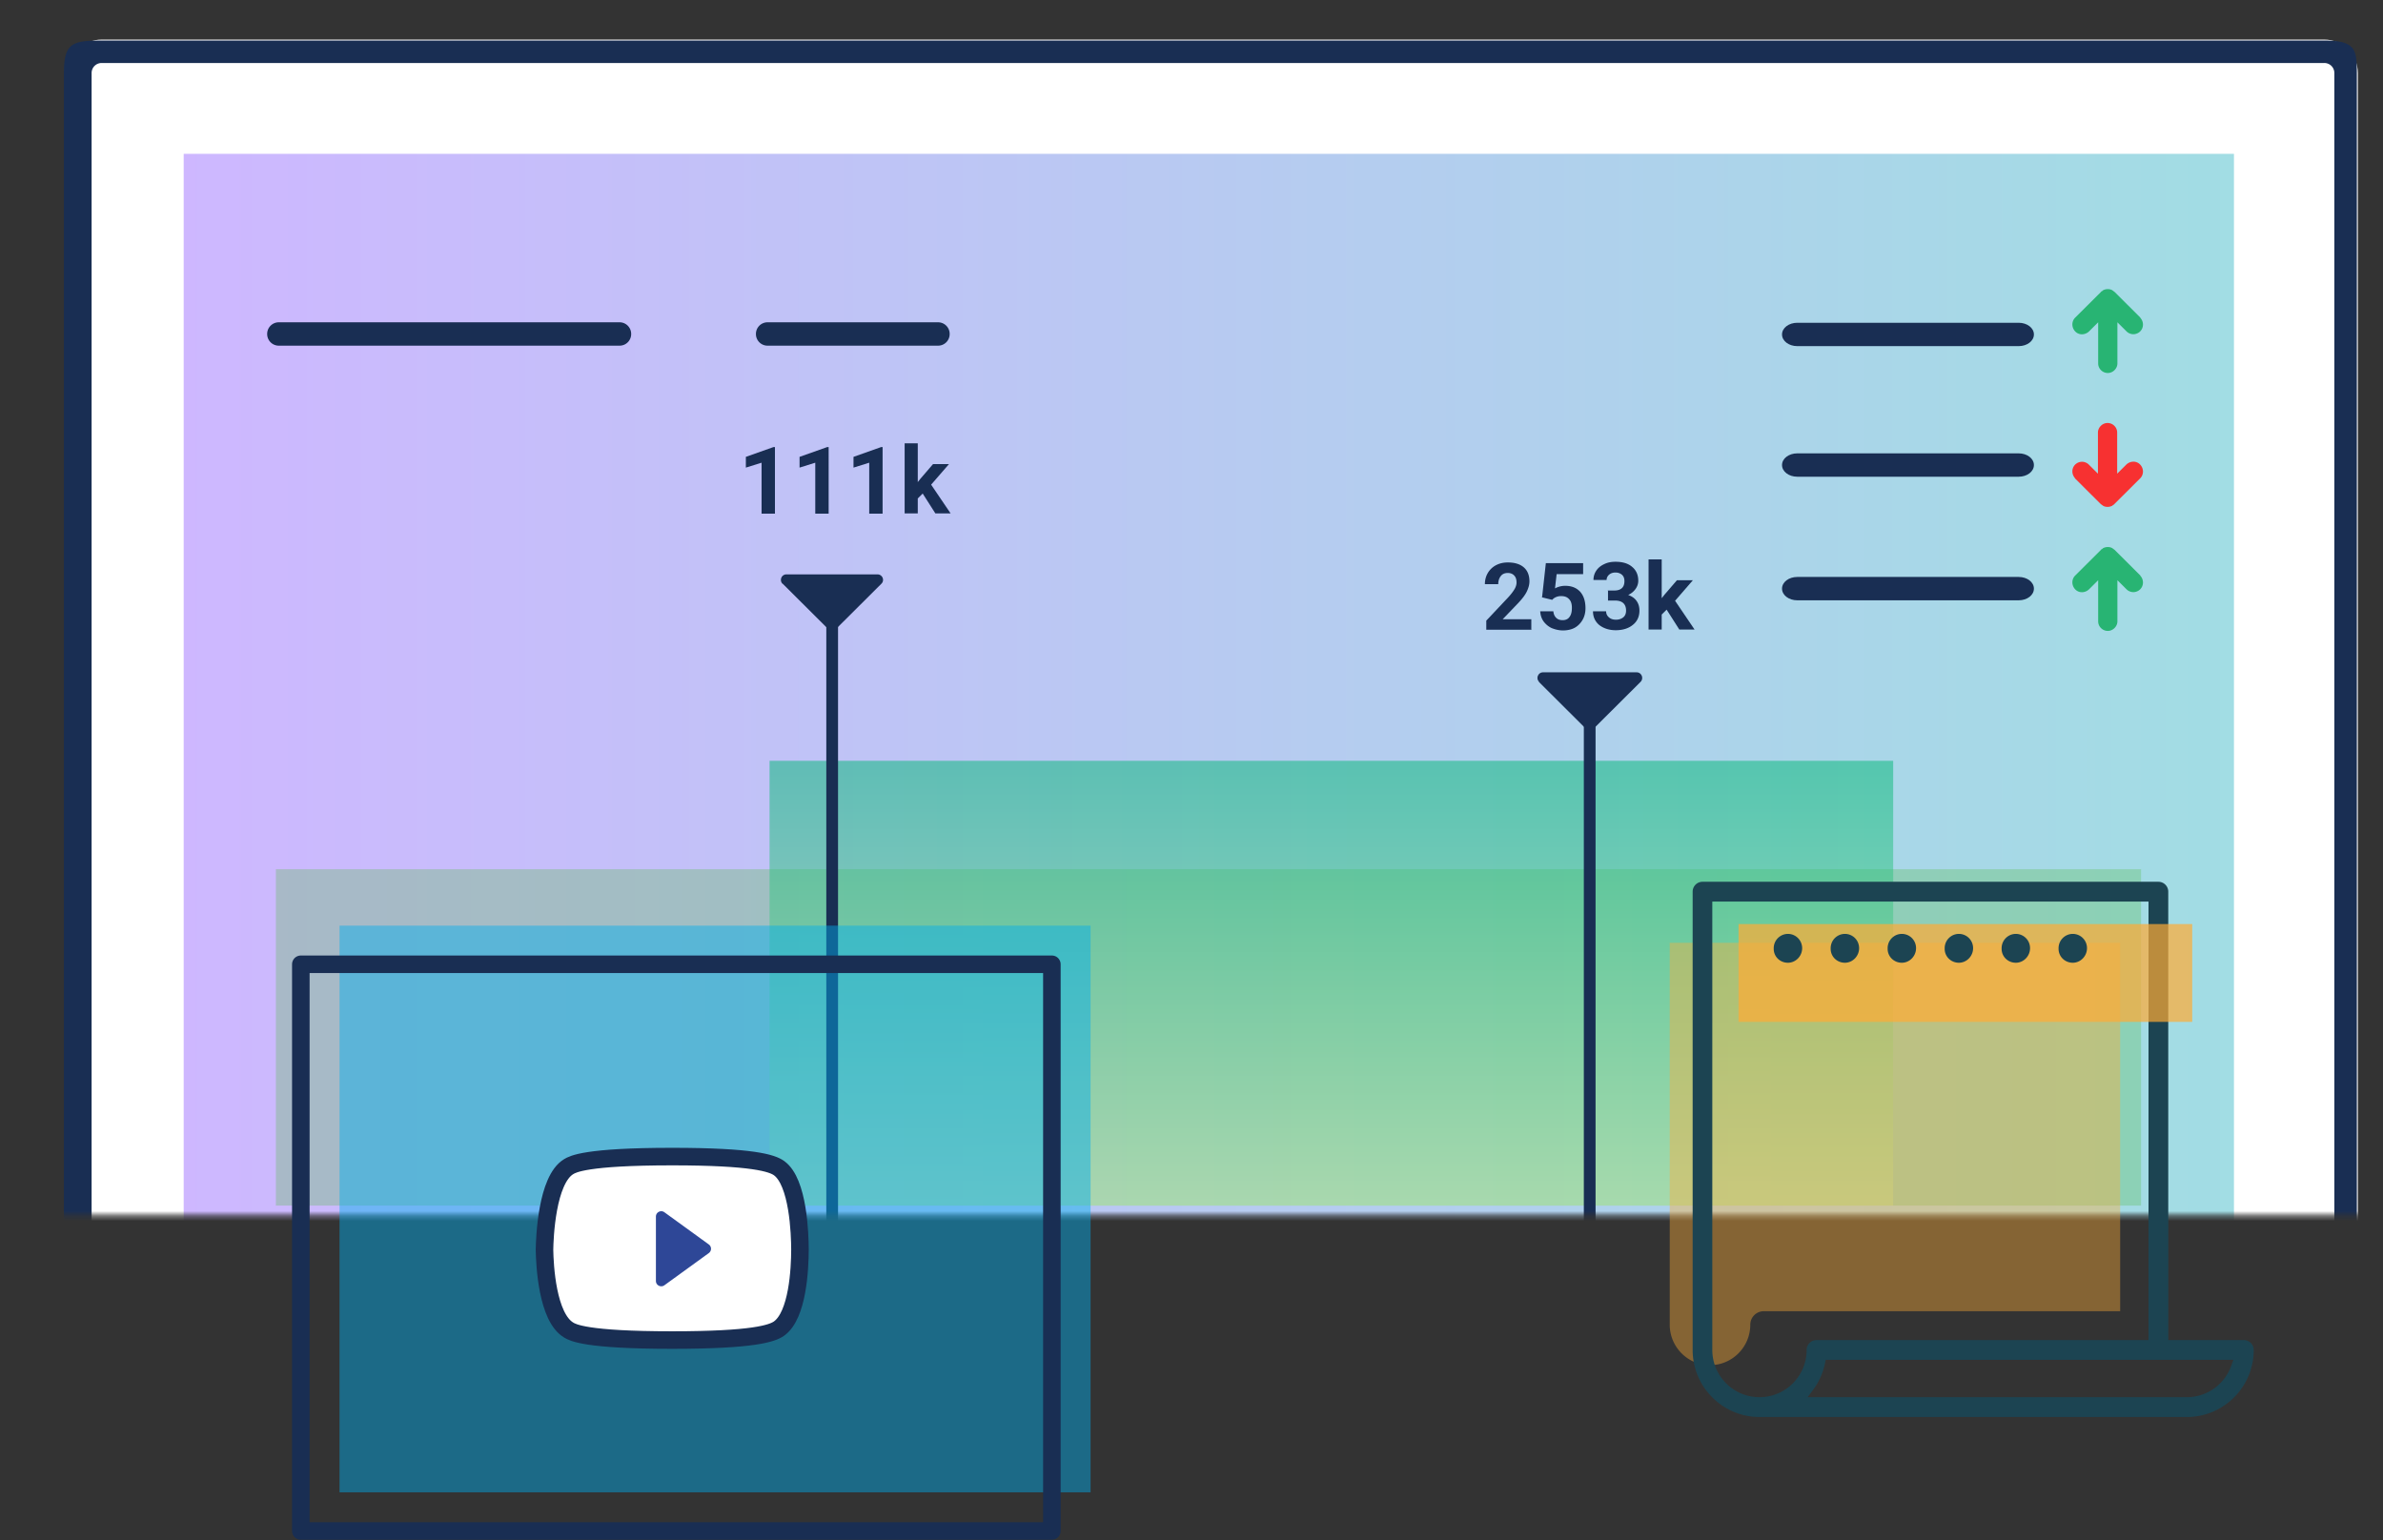 <svg xmlns="http://www.w3.org/2000/svg" width="481" height="311" fill="none" viewBox="0 0 481 311"><rect x="0" y="0" width="481" height="311" fill="#333333" stroke="none"/><mask id="a" width="481" height="246" x="0" y="0" maskUnits="userSpaceOnUse" style="mask-type:alpha"><path fill="#D9D9D9" d="M.5.904h480v244.428H.5z"/></mask><g mask="url(#a)"><path fill="#fff" d="M469.141 7.988H20.531c-3.747 0-6.785 3.027-6.785 6.76v302.313c0 3.734 3.038 6.76 6.785 6.76h448.61c3.747 0 6.785-3.026 6.785-6.76V14.748c0-3.733-3.038-6.76-6.785-6.76"/><path fill="#192E53" d="M469.139 323.634H20.529c-5.757 0-7.63-.235-7.63-6.57V14.751c0-6.335 1.873-6.57 8.23-6.57h448.01c6.358 0 6.582 1.875 6.582 6.57v302.313c0 6.335-1.873 6.57-6.582 6.57M20.529 12.718c-1.138 0-2.04.898-2.04 2.033v302.313c0 1.135.902 2.033 2.04 2.033h448.61a2.02 2.02 0 0 0 2.041-2.033V14.751a2.02 2.02 0 0 0-2.041-2.033z"/><path fill="url(#b)" d="M450.918 31.06H37.077v268h413.841z" opacity=".75"/><path fill="#192E53" d="M125.033 69.789H56.296a2.34 2.34 0 0 1-2.367-2.359 2.34 2.34 0 0 1 2.367-2.358h68.737a2.34 2.34 0 0 1 2.367 2.358 2.34 2.34 0 0 1-2.367 2.359"/><path fill="#192E53" d="M189.32 69.789h-34.369a2.34 2.34 0 0 1-2.367-2.359 2.34 2.34 0 0 1 2.367-2.358h34.369a2.34 2.34 0 0 1 2.367 2.358 2.34 2.34 0 0 1-2.367 2.359"/><path fill="#192E53" d="M407.461 69.882h-44.688c-1.704 0-3.077-1.037-3.077-2.358 0-1.32 1.373-2.358 3.077-2.358h44.688c1.705 0 3.077 1.037 3.077 2.358 0 1.32-1.372 2.358-3.077 2.358"/><path fill="#28B473" d="m432.03 64.127-5.207-5.188s-.142-.095-.19-.142c-.142-.094-.236-.188-.426-.283a2 2 0 0 0-.757-.141 2 2 0 0 0-.757.141c-.19.047-.284.189-.426.283-.048 0-.143.047-.19.142l-5.207 5.188c-.758.755-.758 1.981 0 2.783.757.802 1.988.755 2.793 0l1.846-1.84v8.302c0 1.085.9 1.933 1.941 1.933s1.941-.896 1.941-1.933V65.07l1.846 1.84c.379.377.9.566 1.373.566s.994-.189 1.373-.566c.757-.755.757-1.981 0-2.783z"/><path fill="#192E53" d="M407.461 121.199h-44.688c-1.704 0-3.077-1.037-3.077-2.358s1.373-2.358 3.077-2.358h44.688c1.705 0 3.077 1.037 3.077 2.358s-1.372 2.358-3.077 2.358"/><path fill="#28B473" d="m432.03 116.198-5.207-5.188s-.142-.095-.19-.142c-.142-.094-.236-.188-.426-.283a2 2 0 0 0-.757-.141 2 2 0 0 0-.757.141c-.19.048-.284.189-.426.283-.048 0-.143.047-.19.142l-5.207 5.188c-.758.755-.758 1.981 0 2.783.757.802 1.988.755 2.793 0l1.846-1.84v8.302c0 1.085.9 1.934 1.941 1.934s1.941-.897 1.941-1.934v-8.302l1.846 1.84c.379.377.9.566 1.373.566s.994-.189 1.373-.566c.757-.755.757-1.981 0-2.783z"/><path fill="#192E53" d="M407.461 96.247h-44.688c-1.704 0-3.077-1.038-3.077-2.358s1.373-2.359 3.077-2.359h44.688c1.705 0 3.077 1.038 3.077 2.359s-1.372 2.358-3.077 2.358"/><path fill="#F73131" d="m418.822 96.578 5.208 5.188s.142.094.189.142c.142.094.237.188.426.283.237.094.474.141.758.141s.52-.047.757-.141c.189-.048.284-.189.426-.283.047 0 .142-.048.19-.142l5.207-5.188c.757-.755.757-1.981 0-2.783-.758-.802-1.988-.755-2.793 0l-1.846 1.84v-8.302c0-1.085-.9-1.934-1.941-1.934-1.042 0-1.941.897-1.941 1.934v8.302l-1.847-1.84a1.98 1.98 0 0 0-1.372-.566 1.98 1.98 0 0 0-1.373.566c-.758.755-.758 1.981 0 2.783z"/><path fill="#55B848" d="M432.172 175.486H55.682v67.92h376.49z" opacity=".3"/><path fill="url(#c)" d="M382.133 153.602H155.33v89.805h226.803z" opacity=".5"/><path fill="#192E53" d="M167.972 250.389a1.17 1.17 0 0 1-1.185-1.179V125.398c0-.66.521-1.179 1.185-1.179a1.17 1.17 0 0 1 1.184 1.179V249.21a1.17 1.17 0 0 1-1.184 1.179"/><path fill="#192E53" d="m157.981 117.848 9.184 9.151a1.12 1.12 0 0 0 1.562 0l9.184-9.151c.71-.707.19-1.886-.805-1.886h-18.367c-.994 0-1.468 1.179-.805 1.886z"/><path fill="#192E53" d="M156.371 103.7h-2.651V93.418l-3.171.99v-2.17l5.586-1.98h.284V103.7z"/><path fill="#192E53" d="M167.211 103.7h-2.651V93.418l-3.171.99v-2.17l5.586-1.98h.284V103.7z"/><path fill="#192E53" d="M178.101 103.7h-2.651V93.418l-3.172.99v-2.17l5.586-1.98h.284V103.7z"/><path fill="#192E53" d="m186.196 99.691-.947.943v3.019h-2.651v-14.15h2.651v7.83l.521-.66 2.556-2.972h3.219l-3.598 4.15 3.929 5.802h-3.077l-2.556-4.009z"/><path fill="#192E53" d="M320.876 250.338c-.664 0-1.185-1.037-1.185-2.358V145.393c0-1.32.521-2.358 1.185-2.358.663 0 1.184 1.038 1.184 2.358V247.98c0 1.321-.521 2.358-1.184 2.358"/><path fill="#192E53" d="m310.604 137.659 9.468 9.434c.426.424 1.184.424 1.61 0l9.468-9.434c.71-.707.189-1.933-.805-1.933h-18.889c-.994 0-1.514 1.226-.804 1.933z"/><path fill="#192E53" d="M309.232 127.14h-9.231v-1.839l4.355-4.623c.615-.66 1.041-1.226 1.325-1.698.284-.471.426-.943.426-1.368 0-.613-.142-1.084-.473-1.415-.284-.33-.757-.518-1.278-.518-.615 0-1.089.188-1.42.613-.332.424-.521.943-.521 1.651h-2.698c0-.802.189-1.557.568-2.217a4.16 4.16 0 0 1 1.657-1.604q1.065-.566 2.414-.566c1.373 0 2.462.33 3.219.991q1.136.99 1.136 2.83c0 .66-.189 1.32-.521 2.028-.331.707-.946 1.509-1.798 2.405l-3.078 3.208h5.776v2.169z"/><path fill="#192E53" d="m311.267 120.537.757-6.839h7.527v2.217h-5.349l-.332 2.877a4.36 4.36 0 0 1 2.036-.519c1.278 0 2.272.378 3.03 1.18.71.801 1.088 1.886 1.088 3.348 0 .849-.189 1.651-.568 2.311-.378.661-.899 1.227-1.562 1.604s-1.515.566-2.414.566c-.805 0-1.562-.189-2.272-.472-.711-.33-1.231-.801-1.657-1.367-.426-.614-.616-1.274-.663-2.029h2.651c.047.566.237.991.568 1.321s.757.472 1.326.472c.615 0 1.088-.236 1.372-.66.332-.425.474-1.038.474-1.84s-.19-1.368-.568-1.745c-.379-.425-.9-.613-1.61-.613-.615 0-1.136.188-1.562.519l-.237.235-2.13-.519z"/><path fill="#192E53" d="M324.475 119.22h1.421c.662 0 1.183-.189 1.514-.519.332-.33.474-.802.474-1.368s-.142-.943-.474-1.273c-.331-.283-.757-.472-1.325-.472q-.782 0-1.278.425c-.332.283-.521.66-.521 1.084h-2.651c0-.707.189-1.32.568-1.886s.9-.991 1.61-1.321c.662-.33 1.42-.472 2.272-.472 1.42 0 2.556.331 3.361 1.038.805.66 1.231 1.604 1.231 2.783q0 .92-.568 1.698a3.6 3.6 0 0 1-1.468 1.179c.758.283 1.326.66 1.704 1.226.379.519.569 1.18.569 1.934 0 1.179-.426 2.17-1.326 2.877-.852.708-2.035 1.085-3.456 1.085-1.325 0-2.461-.377-3.313-1.038-.853-.707-1.279-1.65-1.279-2.782h2.651c0 .519.19.896.568 1.226.379.33.853.472 1.421.472.615 0 1.136-.189 1.515-.519.378-.33.52-.802.52-1.321 0-1.32-.757-2.028-2.225-2.028h-1.42v-2.075z"/><path fill="#192E53" d="m336.356 123.132-.947.943v3.019h-2.651v-14.15h2.651v7.829l.521-.66 2.556-2.972h3.219l-3.597 4.151 3.929 5.802h-3.077l-2.557-4.01z"/></g><path fill="url(#d)" d="M220.131 301.296h151.597V415.71H220.131z" opacity=".45" transform="rotate(180 220.131 301.296)"/><path stroke="#192E53" stroke-linecap="round" stroke-linejoin="round" stroke-width="3.542" d="M60.721 194.682h151.597v114.414H60.721z"/><path fill="#fff" stroke="#192E53" stroke-linecap="round" stroke-linejoin="round" stroke-width="3.542" d="M157.255 235.844c-1.397-1.003-5.286-2.335-21.581-2.335-17.462 0-20.053 1.53-20.885 2.029-4.425 2.655-4.845 14.405-4.884 16.787.055 3.147.564 13.615 4.881 16.205.831.499 3.407 2.021 20.89 2.021 16.305 0 20.189-1.328 21.579-2.325 3.771-2.709 4.206-12.037 4.216-15.941-.01-3.142-.339-13.654-4.216-16.441"/><path fill="#2E4797" d="m143.071 252.989-8.964 6.5c-.7.512-1.713.023-1.713-.872V245.62c0-.874.996-1.393 1.713-.872l8.964 6.499a1.076 1.076 0 0 1 0 1.742"/><g clip-path="url(#e)"><path fill="#FFAC36" fill-rule="evenodd" d="M427.948 190.353h-90.917v77.101c0 4.499 3.649 8.166 8.13 8.166s8.13-3.667 8.13-8.166a2.725 2.725 0 0 1 2.71-2.727h71.947z" clip-rule="evenodd" opacity=".4"/><path fill="#1C4452" fill-rule="evenodd" d="M435.671 178.026h-92.032a1.996 1.996 0 0 0-1.984 2.001v92.529c0 7.456 6.057 13.532 13.497 13.532h86.258c7.439 0 13.497-6.076 13.497-13.532a1.996 1.996 0 0 0-1.984-2.002h-15.268v-90.527a1.996 1.996 0 0 0-1.984-2.001m-80.537 104.059c-5.243 0-9.512-4.287-9.512-9.529v-90.527h88.048v88.525h-67.023a1.996 1.996 0 0 0-1.984 2.002c0 5.26-4.269 9.529-9.511 9.529zm95.663-7.546-.425 1.187c-1.346 3.808-4.941 6.359-8.962 6.359h-76.552l1.063-1.417a13.44 13.44 0 0 0 2.444-5.42l.142-.709z" clip-rule="evenodd"/><path fill="#FFAC36" d="M350.918 186.563h91.572v19.749h-91.572z" opacity=".7"/><path fill="#1C4452" fill-rule="evenodd" d="M372.385 188.547a2.87 2.87 0 0 1 2.869 2.887c0 1.594-1.293 2.94-2.869 2.94s-2.87-1.222-2.87-2.816v-.124a2.884 2.884 0 0 1 2.87-2.887m11.495 0a2.87 2.87 0 0 1 2.869 2.887c0 1.594-1.293 2.94-2.869 2.94s-2.869-1.222-2.869-2.816v-.124c0-1.594 1.293-2.887 2.869-2.887m11.513 0a2.87 2.87 0 0 1 2.869 2.887c0 1.594-1.293 2.94-2.869 2.94s-2.869-1.222-2.869-2.816v-.124c0-1.594 1.293-2.887 2.869-2.887m11.495 0a2.873 2.873 0 0 1 2.87 2.887c0 1.594-1.293 2.94-2.87 2.94-1.576 0-2.869-1.222-2.869-2.816v-.124c0-1.594 1.293-2.887 2.869-2.887m11.495 0a2.873 2.873 0 0 1 2.87 2.887c0 1.594-1.293 2.94-2.87 2.94-1.576 0-2.869-1.222-2.869-2.816v-.124c0-1.594 1.293-2.887 2.869-2.887m-57.493 5.827c-1.594 0-2.87-1.222-2.87-2.816v-.124a2.884 2.884 0 0 1 2.87-2.887c1.576 0 2.869 1.293 2.869 2.887s-1.293 2.94-2.869 2.94" clip-rule="evenodd"/></g><defs><linearGradient id="b" x1="37.077" x2="450.918" y1="165.06" y2="165.06" gradientUnits="userSpaceOnUse"><stop offset="0" stop-color="#BFDEAB" style="stop-color:#bd9fff;stop-opacity:1"/><stop offset="1" stop-color="#82D1DA"/></linearGradient><linearGradient id="c" x1="268.707" x2="268.707" y1="243.737" y2="155.064" gradientUnits="userSpaceOnUse"><stop stop-color="#BAEAA0"/><stop offset="1" stop-color="#02B875"/></linearGradient><linearGradient id="d" x1="-3563.91" x2="-3412.31" y1="-340.557" y2="-340.557" gradientUnits="userSpaceOnUse"><stop stop-color="#70CCD7"/><stop offset="1" stop-color="#00ADEE"/></linearGradient><clipPath id="e"><path fill="#fff" d="M337.031 178.026h117.875v108.062H337.031z"/></clipPath></defs></svg>